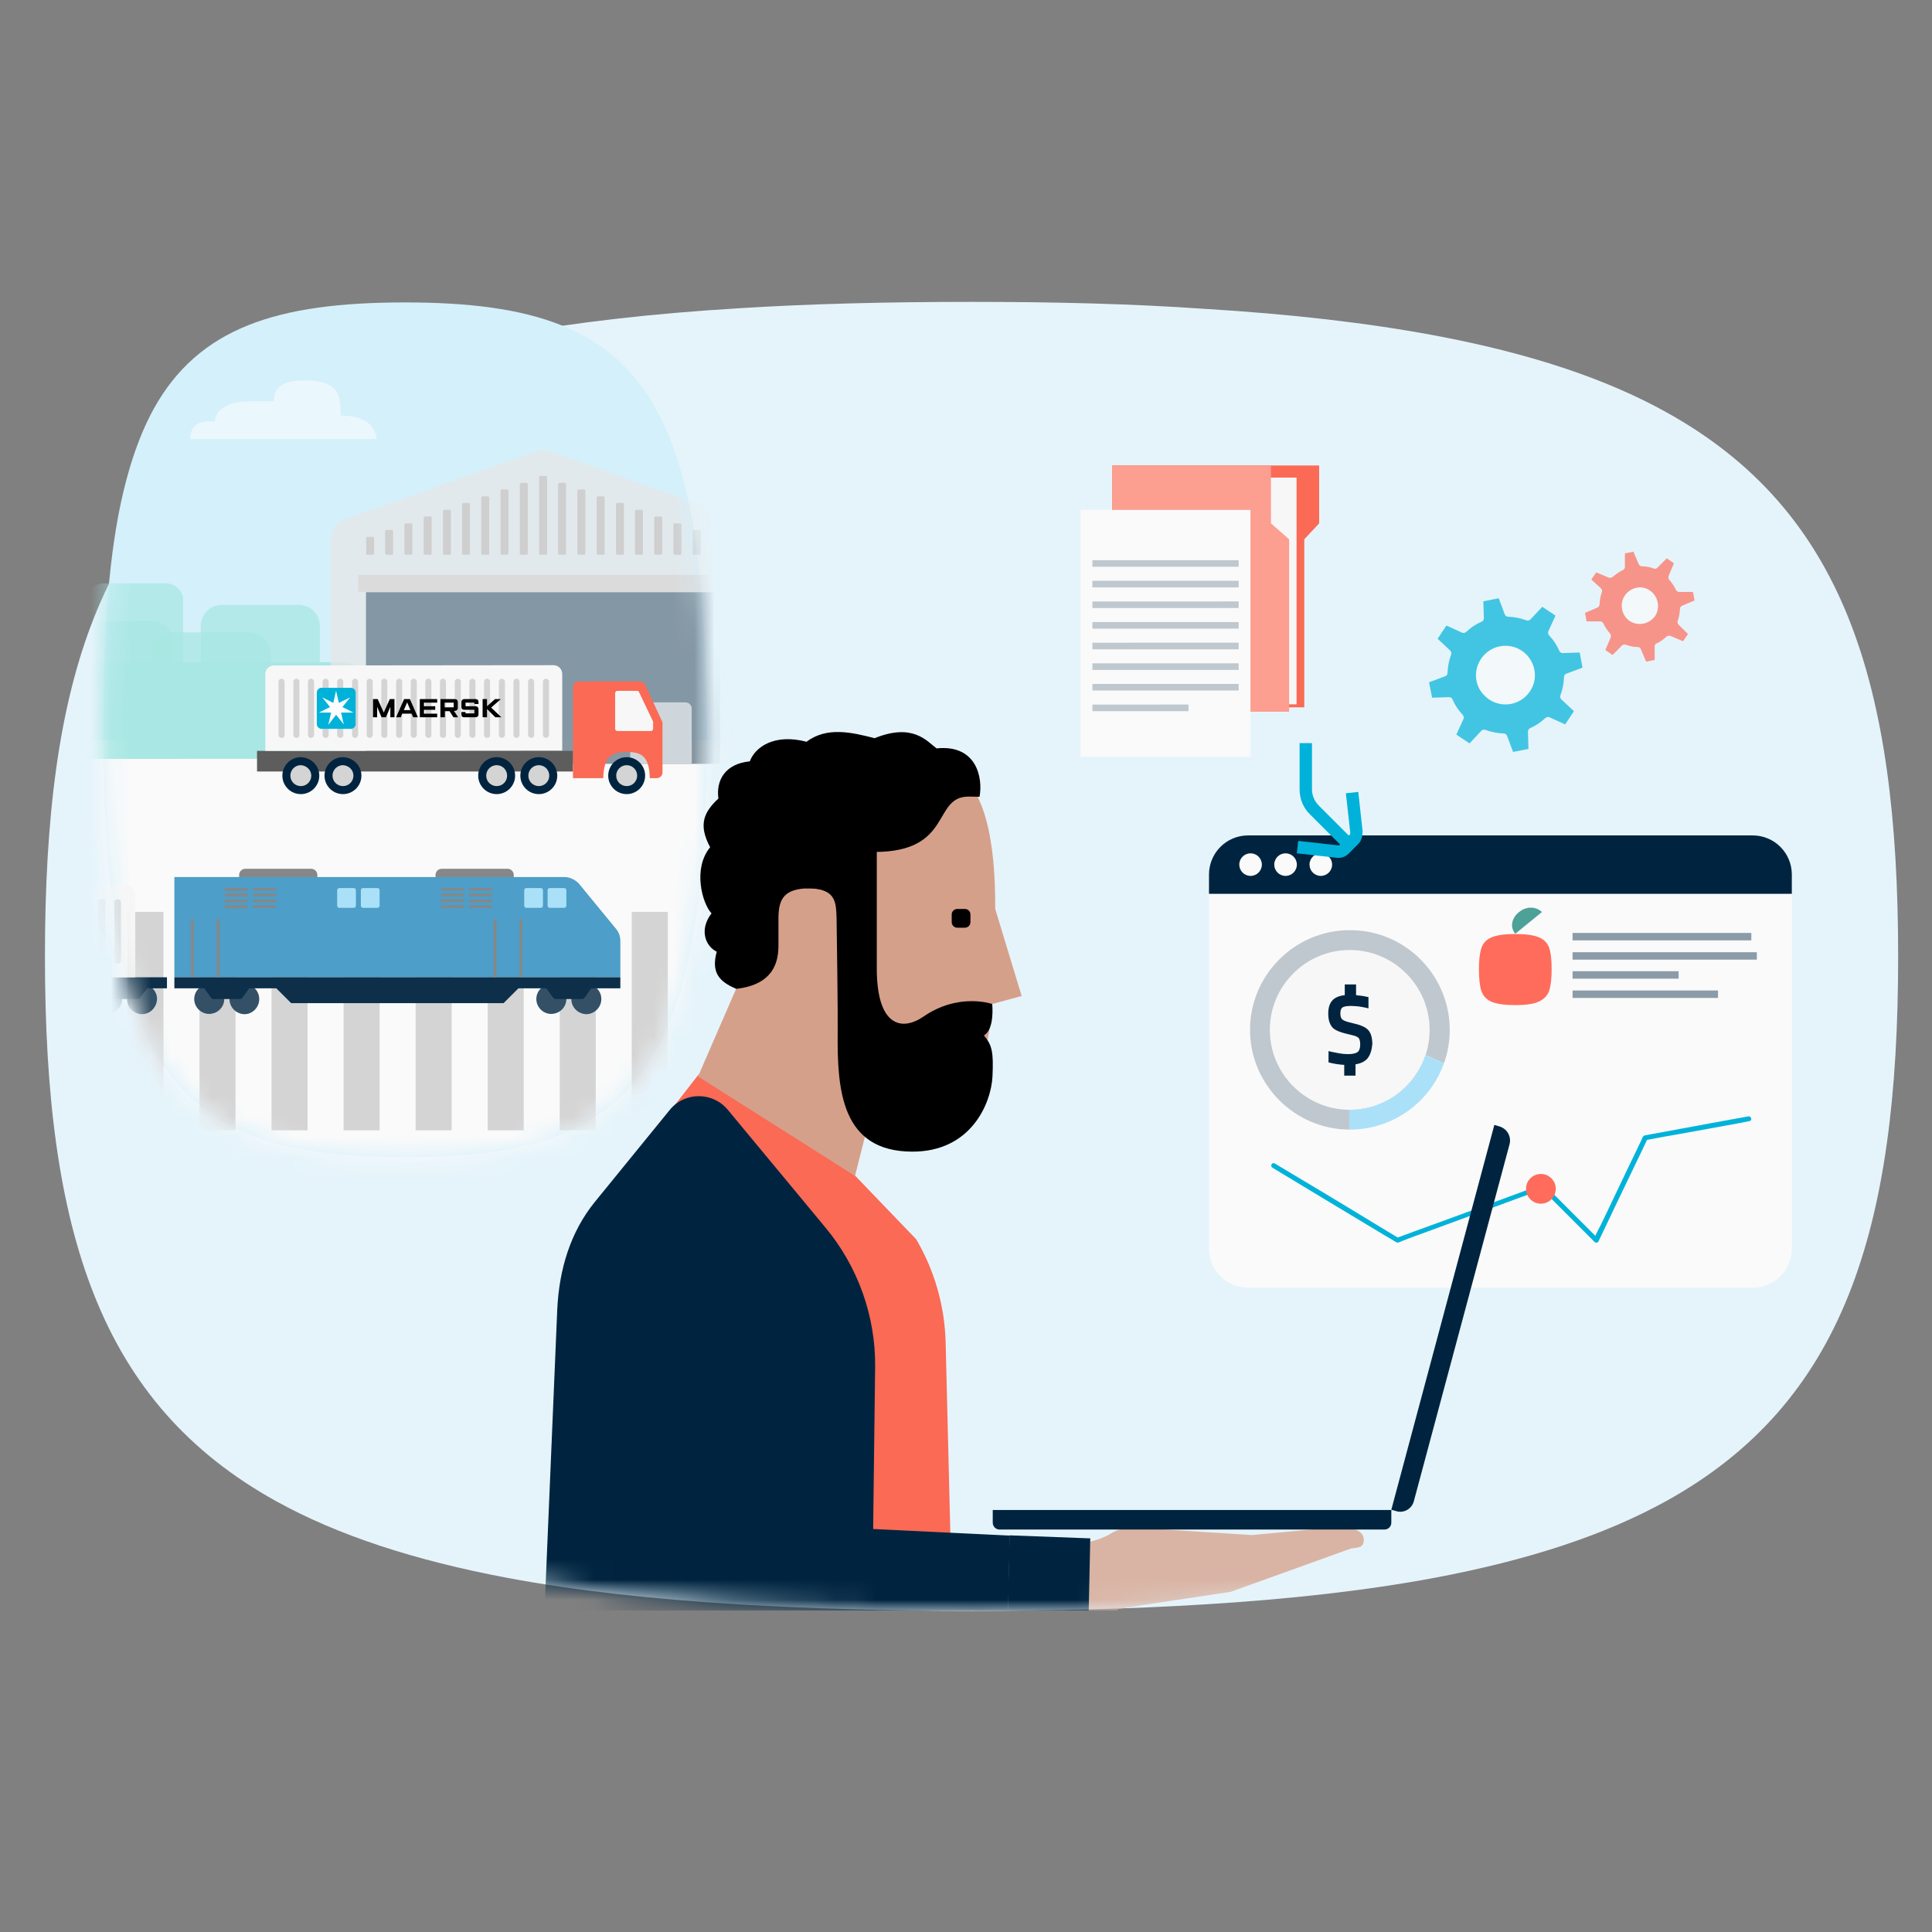 <svg width="96" height="96" viewBox="0 0 96 96" fill="none" xmlns="http://www.w3.org/2000/svg">
<rect x="0" y="0" width="96" height="96" fill="#808080" stroke="none"/>
<g clip-path="url(#clip0_177_157)">
<g clip-path="url(#clip1_177_157)">
<path d="M36.751 15.315C32.426 15.575 28.607 16.013 25.24 16.629C20.573 17.505 16.782 18.75 13.73 20.434C4.943 25.293 2.233 33.792 2.233 47.52C2.233 61.234 4.956 69.748 13.743 74.606C16.796 76.29 20.587 77.535 25.254 78.412C28.621 79.041 32.44 79.465 36.765 79.725C40.255 79.931 44.087 80.04 48.275 80.04C52.464 80.04 56.282 79.944 59.786 79.725C64.111 79.465 67.93 79.027 71.297 78.398C75.95 77.522 79.742 76.276 82.808 74.579C91.567 69.72 94.318 61.221 94.318 47.534C94.318 33.847 91.567 25.347 82.808 20.488C79.755 18.791 75.964 17.546 71.297 16.67C67.93 16.04 64.111 15.602 59.786 15.342C56.269 15.096 52.436 15 48.262 15C44.074 15 40.241 15.096 36.751 15.315Z" fill="#E5F4FB"/>
<path d="M34.958 30.959C34.835 28.961 34.643 27.195 34.356 25.648C33.959 23.5 33.384 21.748 32.604 20.338C30.373 16.287 26.445 15.027 20.121 15.027C13.784 15.027 9.87 16.273 7.625 20.338C6.859 21.748 6.284 23.486 5.873 25.648C5.586 27.195 5.381 28.961 5.271 30.959C5.175 32.574 5.134 34.34 5.134 36.269C5.134 38.199 5.175 39.965 5.285 41.58C5.408 43.578 5.6 45.344 5.901 46.891C6.298 49.039 6.886 50.791 7.666 52.201C9.911 56.239 13.825 57.511 20.135 57.511C26.445 57.511 30.359 56.239 32.604 52.201C33.384 50.791 33.959 49.039 34.37 46.891C34.657 45.344 34.862 43.578 34.985 41.58C35.081 39.965 35.136 38.199 35.136 36.269C35.095 34.326 35.054 32.56 34.958 30.959Z" fill="#D4F0FB"/>
<mask id="mask0_177_157" style="mask-type:luminance" maskUnits="userSpaceOnUse" x="5" y="15" width="31" height="43">
<path d="M34.958 30.959C34.835 28.961 34.643 27.195 34.356 25.648C33.959 23.5 33.384 21.748 32.604 20.338C30.373 16.287 26.445 15.027 20.121 15.027C13.784 15.027 9.87 16.273 7.625 20.338C6.859 21.748 6.284 23.486 5.873 25.648C5.586 27.195 5.381 28.961 5.271 30.959C5.175 32.574 5.134 34.34 5.134 36.269C5.134 38.199 5.175 39.965 5.285 41.58C5.408 43.578 5.6 45.344 5.901 46.891C6.298 49.039 6.886 50.791 7.666 52.201C9.911 56.239 13.825 57.511 20.135 57.511C26.445 57.511 30.359 56.239 32.604 52.201C33.384 50.791 33.959 49.039 34.37 46.891C34.657 45.344 34.862 43.578 34.985 41.58C35.081 39.965 35.136 38.199 35.136 36.269C35.095 34.326 35.054 32.56 34.958 30.959Z" fill="white"/>
</mask>
<g mask="url(#mask0_177_157)">
<g opacity="0.5">
<path d="M18.712 21.816H9.446C9.446 21.364 9.665 20.94 10.349 20.94H10.678C10.678 20.488 11.156 19.941 12.361 19.941H13.607C13.607 19.339 13.908 18.901 15.167 18.901C16.891 18.901 16.932 19.735 16.932 20.653C18.739 20.639 18.712 21.816 18.712 21.816Z" fill="white"/>
</g>
</g>
<mask id="mask1_177_157" style="mask-type:luminance" maskUnits="userSpaceOnUse" x="5" y="15" width="31" height="43">
<path d="M34.958 30.959C34.835 28.961 34.643 27.195 34.356 25.648C33.959 23.5 33.384 21.748 32.604 20.338C30.373 16.287 26.445 15.027 20.121 15.027C13.784 15.027 9.87 16.273 7.625 20.338C6.859 21.748 6.284 23.486 5.873 25.648C5.586 27.195 5.381 28.961 5.271 30.959C5.175 32.574 5.134 34.34 5.134 36.269C5.134 38.199 5.175 39.965 5.285 41.58C5.408 43.578 5.6 45.344 5.901 46.891C6.298 49.039 6.886 50.791 7.666 52.201C9.911 56.239 13.825 57.511 20.135 57.511C26.445 57.511 30.359 56.239 32.604 52.201C33.384 50.791 33.959 49.039 34.37 46.891C34.657 45.344 34.862 43.578 34.985 41.58C35.081 39.965 35.136 38.199 35.136 36.269C35.095 34.326 35.054 32.56 34.958 30.959Z" fill="white"/>
</mask>
<g mask="url(#mask1_177_157)">
<path d="M39.365 36.776H1.056V59.879H39.365V36.776Z" fill="#FAFAFA"/>
</g>
<mask id="mask2_177_157" style="mask-type:luminance" maskUnits="userSpaceOnUse" x="5" y="15" width="31" height="43">
<path d="M34.958 30.959C34.835 28.961 34.643 27.195 34.356 25.648C33.959 23.5 33.384 21.748 32.604 20.338C30.373 16.287 26.445 15.027 20.121 15.027C13.784 15.027 9.87 16.273 7.625 20.338C6.859 21.748 6.284 23.486 5.873 25.648C5.586 27.195 5.381 28.961 5.271 30.959C5.175 32.574 5.134 34.34 5.134 36.269C5.134 38.199 5.175 39.965 5.285 41.58C5.408 43.578 5.6 45.344 5.901 46.891C6.298 49.039 6.886 50.791 7.666 52.201C9.911 56.239 13.825 57.511 20.135 57.511C26.445 57.511 30.359 56.239 32.604 52.201C33.384 50.791 33.959 49.039 34.37 46.891C34.657 45.344 34.862 43.578 34.985 41.58C35.081 39.965 35.136 38.199 35.136 36.269C35.095 34.326 35.054 32.56 34.958 30.959Z" fill="white"/>
</mask>
<g mask="url(#mask2_177_157)">
<path d="M1.644 37.707H17.973V33.751C17.973 33.286 17.589 32.903 17.124 32.903H1.644C1.179 32.903 0.796 33.286 0.796 33.751V36.872C0.809 37.324 1.179 37.707 1.644 37.707Z" fill="#A8E7E2"/>
<path opacity="0.75" d="M-0.34 37.707H8.857C9.322 37.707 9.706 37.324 9.706 36.858V33.751C9.706 33.286 9.322 32.903 8.857 32.903H-0.34C-0.806 32.903 -1.189 33.286 -1.189 33.751V36.872C-1.175 37.324 -0.806 37.707 -0.34 37.707Z" fill="#A8E7E2"/>
<path opacity="0.75" d="M5.134 33.806H8.255C8.72 33.806 9.103 33.423 9.103 32.957V29.837C9.103 29.371 8.72 28.988 8.255 28.988H5.134C4.669 28.988 4.286 29.371 4.286 29.837V32.957C4.299 33.436 4.669 33.806 5.134 33.806Z" fill="#A8E7E2"/>
<path opacity="0.75" d="M11.02 35.968H14.852C15.427 35.968 15.892 35.503 15.892 34.928V31.096C15.892 30.521 15.427 30.056 14.852 30.056H11.02C10.445 30.056 9.979 30.521 9.979 31.096V34.928C9.979 35.517 10.445 35.968 11.02 35.968Z" fill="#A8E7E2"/>
<path opacity="0.75" d="M3.711 36.762H7.543C8.118 36.762 8.583 36.297 8.583 35.722V31.89C8.583 31.315 8.118 30.849 7.543 30.849H3.711C3.136 30.849 2.671 31.315 2.671 31.89V35.722C2.671 36.297 3.136 36.762 3.711 36.762Z" fill="#A8E7E2"/>
<path opacity="0.75" d="M8.542 37.364H12.402C12.977 37.364 13.442 36.899 13.442 36.324V32.465C13.442 31.89 12.977 31.424 12.402 31.424H8.542C7.967 31.424 7.502 31.89 7.502 32.465V36.324C7.502 36.885 7.967 37.364 8.542 37.364Z" fill="#A8E7E2"/>
</g>
<mask id="mask3_177_157" style="mask-type:luminance" maskUnits="userSpaceOnUse" x="5" y="15" width="31" height="43">
<path d="M34.958 30.959C34.835 28.961 34.643 27.195 34.356 25.648C33.959 23.5 33.384 21.748 32.604 20.338C30.373 16.287 26.445 15.027 20.121 15.027C13.784 15.027 9.87 16.273 7.625 20.338C6.859 21.748 6.284 23.486 5.873 25.648C5.586 27.195 5.381 28.961 5.271 30.959C5.175 32.574 5.134 34.34 5.134 36.269C5.134 38.199 5.175 39.965 5.285 41.58C5.408 43.578 5.6 45.344 5.901 46.891C6.298 49.039 6.886 50.791 7.666 52.201C9.911 56.239 13.825 57.511 20.135 57.511C26.445 57.511 30.359 56.239 32.604 52.201C33.384 50.791 33.959 49.039 34.37 46.891C34.657 45.344 34.862 43.578 34.985 41.58C35.081 39.965 35.136 38.199 35.136 36.269C35.095 34.326 35.054 32.56 34.958 30.959Z" fill="white"/>
</mask>
<g mask="url(#mask3_177_157)">
<path opacity="0.75" d="M16.44 37.953V26.866C16.44 26.387 16.727 25.95 17.151 25.799L26.664 22.418C26.869 22.35 27.102 22.35 27.307 22.418L36.819 25.799C37.244 25.95 37.531 26.374 37.531 26.866V37.953H16.44Z" fill="#E7E7E7"/>
<path opacity="0.75" d="M18.185 37.954L35.786 37.954L35.786 29.427L18.185 29.427L18.185 37.954Z" fill="#667C8C"/>
<path d="M17.801 29.41L36.155 29.41L36.155 28.562L17.801 28.562L17.801 29.41Z" fill="#DBDBDB"/>
<path d="M34.493 27.565H34.753C34.794 27.565 34.821 27.537 34.821 27.496V26.401C34.821 26.36 34.794 26.333 34.753 26.333H34.493C34.452 26.333 34.424 26.36 34.424 26.401V27.496C34.411 27.537 34.452 27.565 34.493 27.565Z" fill="#CFCFCF"/>
<path d="M33.535 27.565H33.795C33.836 27.565 33.863 27.537 33.863 27.496V26.073C33.863 26.032 33.836 26.004 33.795 26.004H33.535C33.494 26.004 33.466 26.032 33.466 26.073V27.496C33.466 27.537 33.494 27.565 33.535 27.565Z" fill="#CFCFCF"/>
<path d="M32.577 27.565H32.837C32.878 27.565 32.905 27.537 32.905 27.496V25.73C32.905 25.689 32.878 25.662 32.837 25.662H32.577C32.536 25.662 32.508 25.689 32.508 25.73V27.496C32.508 27.537 32.536 27.565 32.577 27.565Z" fill="#CFCFCF"/>
<path d="M31.619 27.565H31.878C31.92 27.565 31.947 27.537 31.947 27.496V25.402C31.947 25.361 31.92 25.334 31.878 25.334H31.619C31.577 25.334 31.55 25.361 31.55 25.402V27.496C31.55 27.537 31.577 27.565 31.619 27.565Z" fill="#CFCFCF"/>
<path d="M30.674 27.565H30.934C30.975 27.565 31.003 27.537 31.003 27.496V25.06C31.003 25.019 30.975 24.991 30.934 24.991H30.674C30.633 24.991 30.606 25.019 30.606 25.06V27.496C30.592 27.537 30.633 27.565 30.674 27.565Z" fill="#CFCFCF"/>
<path d="M29.716 27.565H29.976C30.017 27.565 30.044 27.537 30.044 27.496V24.732C30.044 24.691 30.017 24.663 29.976 24.663H29.716C29.675 24.663 29.648 24.691 29.648 24.732V27.496C29.648 27.537 29.675 27.565 29.716 27.565Z" fill="#CFCFCF"/>
<path d="M28.758 27.565H29.018C29.059 27.565 29.086 27.537 29.086 27.496V24.389C29.086 24.348 29.059 24.321 29.018 24.321H28.758C28.717 24.321 28.689 24.348 28.689 24.389V27.496C28.689 27.537 28.717 27.565 28.758 27.565Z" fill="#CFCFCF"/>
<path d="M27.8 27.565H28.06C28.101 27.565 28.128 27.537 28.128 27.496V24.061C28.128 24.02 28.101 23.992 28.06 23.992H27.8C27.759 23.992 27.731 24.02 27.731 24.061V27.496C27.731 27.537 27.759 27.565 27.8 27.565Z" fill="#CFCFCF"/>
<path d="M26.855 27.565H27.116C27.157 27.565 27.184 27.537 27.184 27.496V23.719C27.184 23.677 27.157 23.65 27.116 23.65H26.855C26.814 23.65 26.787 23.677 26.787 23.719V27.496C26.773 27.537 26.814 27.565 26.855 27.565Z" fill="#CFCFCF"/>
<path d="M25.897 27.565H26.157C26.198 27.565 26.226 27.537 26.226 27.496V24.061C26.226 24.02 26.198 23.992 26.157 23.992H25.897C25.856 23.992 25.829 24.02 25.829 24.061V27.496C25.815 27.537 25.856 27.565 25.897 27.565Z" fill="#CFCFCF"/>
<path d="M24.939 27.565H25.199C25.24 27.565 25.268 27.537 25.268 27.496V24.389C25.268 24.348 25.24 24.321 25.199 24.321H24.939C24.898 24.321 24.871 24.348 24.871 24.389V27.496C24.871 27.537 24.898 27.565 24.939 27.565Z" fill="#CFCFCF"/>
<path d="M23.981 27.565H24.241C24.282 27.565 24.31 27.537 24.31 27.496V24.732C24.31 24.691 24.282 24.663 24.241 24.663H23.981C23.94 24.663 23.913 24.691 23.913 24.732V27.496C23.913 27.537 23.94 27.565 23.981 27.565Z" fill="#CFCFCF"/>
<path d="M23.023 27.565H23.283C23.324 27.565 23.352 27.537 23.352 27.496V25.06C23.352 25.019 23.324 24.991 23.283 24.991H23.023C22.982 24.991 22.955 25.019 22.955 25.06V27.496C22.955 27.537 22.996 27.565 23.023 27.565Z" fill="#CFCFCF"/>
<path d="M22.079 27.565H22.339C22.38 27.565 22.407 27.537 22.407 27.496V25.402C22.407 25.361 22.38 25.334 22.339 25.334H22.079C22.038 25.334 22.01 25.361 22.01 25.402V27.496C21.997 27.537 22.038 27.565 22.079 27.565Z" fill="#CFCFCF"/>
<path d="M21.121 27.565H21.381C21.422 27.565 21.449 27.537 21.449 27.496V25.73C21.449 25.689 21.422 25.662 21.381 25.662H21.121C21.08 25.662 21.052 25.689 21.052 25.73V27.496C21.052 27.537 21.08 27.565 21.121 27.565Z" fill="#CFCFCF"/>
<path d="M20.163 27.565H20.423C20.464 27.565 20.491 27.537 20.491 27.496V26.073C20.491 26.032 20.464 26.004 20.423 26.004H20.163C20.122 26.004 20.094 26.032 20.094 26.073V27.496C20.094 27.537 20.122 27.565 20.163 27.565Z" fill="#CFCFCF"/>
<path d="M19.204 27.565H19.465C19.506 27.565 19.533 27.537 19.533 27.496V26.401C19.533 26.36 19.506 26.333 19.465 26.333H19.204C19.163 26.333 19.136 26.36 19.136 26.401V27.483C19.136 27.537 19.177 27.565 19.204 27.565Z" fill="#CFCFCF"/>
<path d="M18.26 27.565H18.52C18.561 27.565 18.589 27.537 18.589 27.496V26.744C18.589 26.702 18.561 26.675 18.52 26.675H18.26C18.219 26.675 18.192 26.702 18.192 26.744V27.496C18.178 27.537 18.219 27.565 18.26 27.565Z" fill="#CFCFCF"/>
<path d="M34.37 37.953V35.215C34.37 35.038 34.233 34.901 34.055 34.901H31.632C31.454 34.901 31.317 35.038 31.317 35.215V37.953H34.37Z" fill="#CFD6DB"/>
</g>
<mask id="mask4_177_157" style="mask-type:luminance" maskUnits="userSpaceOnUse" x="5" y="15" width="31" height="43">
<path d="M34.958 30.959C34.835 28.961 34.643 27.195 34.356 25.648C33.959 23.5 33.384 21.748 32.604 20.338C30.373 16.287 26.445 15.027 20.121 15.027C13.784 15.027 9.87 16.273 7.625 20.338C6.859 21.748 6.284 23.486 5.873 25.648C5.586 27.195 5.381 28.961 5.271 30.959C5.175 32.574 5.134 34.34 5.134 36.269C5.134 38.199 5.175 39.965 5.285 41.58C5.408 43.578 5.6 45.344 5.901 46.891C6.298 49.039 6.886 50.791 7.666 52.201C9.911 56.239 13.825 57.511 20.135 57.511C26.445 57.511 30.359 56.239 32.604 52.201C33.384 50.791 33.959 49.039 34.37 46.891C34.657 45.344 34.862 43.578 34.985 41.58C35.081 39.965 35.136 38.199 35.136 36.269C35.095 34.326 35.054 32.56 34.958 30.959Z" fill="white"/>
</mask>
<g mask="url(#mask4_177_157)">
<path d="M2.753 50.737H34.192" stroke="#D4D4D4" stroke-width="10.854" stroke-miterlimit="10" stroke-dasharray="1.79 1.79"/>
</g>
<mask id="mask5_177_157" style="mask-type:luminance" maskUnits="userSpaceOnUse" x="5" y="15" width="31" height="43">
<path d="M34.958 30.959C34.835 28.961 34.643 27.195 34.356 25.648C33.959 23.5 33.384 21.748 32.604 20.338C30.373 16.287 26.445 15.027 20.121 15.027C13.784 15.027 9.87 16.273 7.625 20.338C6.859 21.748 6.284 23.486 5.873 25.648C5.586 27.195 5.381 28.961 5.271 30.959C5.175 32.574 5.134 34.34 5.134 36.269C5.134 38.199 5.175 39.965 5.285 41.58C5.408 43.578 5.6 45.344 5.901 46.891C6.298 49.039 6.886 50.791 7.666 52.201C9.911 56.239 13.825 57.511 20.135 57.511C26.445 57.511 30.359 56.239 32.604 52.201C33.384 50.791 33.959 49.039 34.37 46.891C34.657 45.344 34.862 43.578 34.985 41.58C35.081 39.965 35.136 38.199 35.136 36.269C35.095 34.326 35.054 32.56 34.958 30.959Z" fill="white"/>
</mask>
<g mask="url(#mask5_177_157)">
<path d="M28.471 37.31H12.772V38.336H28.471V37.31Z" fill="#5D5D5D"/>
<path d="M32.905 35.859L32.056 34.025C32.015 33.929 31.906 33.861 31.796 33.861H28.758C28.594 33.861 28.471 33.984 28.471 34.148V38.665H29.976C30.003 37.638 30.346 37.364 31.139 37.364C31.92 37.364 32.262 37.624 32.289 38.665H32.631C32.795 38.665 32.919 38.541 32.919 38.377V35.982C32.932 35.927 32.919 35.886 32.905 35.859Z" fill="#FA6A55"/>
<path d="M27.937 37.296V33.491C27.937 33.245 27.745 33.053 27.499 33.053L13.62 33.067C13.374 33.067 13.182 33.258 13.182 33.505V37.31L27.937 37.296Z" fill="#F7F7F7"/>
<path d="M13.99 36.666C13.908 36.666 13.839 36.598 13.839 36.516V33.874C13.839 33.792 13.908 33.724 13.99 33.724C14.072 33.724 14.14 33.792 14.14 33.874V36.516C14.154 36.598 14.086 36.666 13.99 36.666Z" fill="#D4D4D4"/>
<path d="M14.729 36.666C14.647 36.666 14.578 36.598 14.578 36.516V33.874C14.578 33.792 14.647 33.724 14.729 33.724C14.811 33.724 14.879 33.792 14.879 33.874V36.516C14.879 36.598 14.811 36.666 14.729 36.666Z" fill="#D4D4D4"/>
<path d="M15.454 36.666C15.372 36.666 15.304 36.598 15.304 36.516V33.874C15.304 33.792 15.372 33.724 15.454 33.724C15.536 33.724 15.605 33.792 15.605 33.874V36.516C15.605 36.598 15.536 36.666 15.454 36.666Z" fill="#D4D4D4"/>
<path d="M16.18 36.666C16.098 36.666 16.029 36.598 16.029 36.516V33.874C16.029 33.792 16.098 33.724 16.18 33.724C16.262 33.724 16.33 33.792 16.33 33.874V36.516C16.344 36.598 16.262 36.666 16.18 36.666Z" fill="#D4D4D4"/>
<path d="M16.905 36.666C16.823 36.666 16.755 36.598 16.755 36.516V33.874C16.755 33.792 16.823 33.724 16.905 33.724C16.987 33.724 17.056 33.792 17.056 33.874V36.516C17.069 36.598 17.001 36.666 16.905 36.666Z" fill="#D4D4D4"/>
<path d="M17.644 36.666C17.562 36.666 17.494 36.598 17.494 36.516V33.874C17.494 33.792 17.562 33.724 17.644 33.724C17.726 33.724 17.795 33.792 17.795 33.874V36.516C17.795 36.598 17.726 36.666 17.644 36.666Z" fill="#D4D4D4"/>
<path d="M18.369 36.666C18.287 36.666 18.219 36.598 18.219 36.516V33.874C18.219 33.792 18.287 33.724 18.369 33.724C18.452 33.724 18.52 33.792 18.52 33.874V36.516C18.52 36.598 18.452 36.666 18.369 36.666Z" fill="#D4D4D4"/>
<path d="M19.095 36.666C19.013 36.666 18.945 36.598 18.945 36.516V33.874C18.945 33.792 19.013 33.724 19.095 33.724C19.177 33.724 19.246 33.792 19.246 33.874V36.516C19.259 36.598 19.191 36.666 19.095 36.666Z" fill="#D4D4D4"/>
<path d="M19.834 36.666C19.752 36.666 19.683 36.598 19.683 36.516V33.874C19.683 33.792 19.752 33.724 19.834 33.724C19.916 33.724 19.985 33.792 19.985 33.874V36.516C19.985 36.598 19.916 36.666 19.834 36.666Z" fill="#D4D4D4"/>
<path d="M20.559 36.666C20.477 36.666 20.409 36.598 20.409 36.516V33.874C20.409 33.792 20.477 33.724 20.559 33.724C20.642 33.724 20.71 33.792 20.71 33.874V36.516C20.71 36.598 20.642 36.666 20.559 36.666Z" fill="#D4D4D4"/>
<path d="M21.285 36.666C21.203 36.666 21.134 36.598 21.134 36.516V33.874C21.134 33.792 21.203 33.724 21.285 33.724C21.367 33.724 21.435 33.792 21.435 33.874V36.516C21.449 36.598 21.381 36.666 21.285 36.666Z" fill="#D4D4D4"/>
<path d="M22.01 36.666C21.928 36.666 21.86 36.598 21.86 36.516V33.874C21.86 33.792 21.928 33.724 22.01 33.724C22.092 33.724 22.161 33.792 22.161 33.874V36.516C22.174 36.598 22.106 36.666 22.01 36.666Z" fill="#D4D4D4"/>
<path d="M22.749 36.666C22.667 36.666 22.599 36.598 22.599 36.516V33.874C22.599 33.792 22.667 33.724 22.749 33.724C22.831 33.724 22.9 33.792 22.9 33.874V36.516C22.9 36.598 22.831 36.666 22.749 36.666Z" fill="#D4D4D4"/>
<path d="M23.475 36.666C23.393 36.666 23.324 36.598 23.324 36.516V33.874C23.324 33.792 23.393 33.724 23.475 33.724C23.557 33.724 23.625 33.792 23.625 33.874V36.516C23.639 36.598 23.557 36.666 23.475 36.666Z" fill="#D4D4D4"/>
<path d="M24.2 36.666C24.118 36.666 24.05 36.598 24.05 36.516V33.874C24.05 33.792 24.118 33.724 24.2 33.724C24.282 33.724 24.351 33.792 24.351 33.874V36.516C24.364 36.598 24.296 36.666 24.2 36.666Z" fill="#D4D4D4"/>
<path d="M24.939 36.666C24.857 36.666 24.789 36.598 24.789 36.516V33.874C24.789 33.792 24.857 33.724 24.939 33.724C25.021 33.724 25.09 33.792 25.09 33.874V36.516C25.09 36.598 25.021 36.666 24.939 36.666Z" fill="#D4D4D4"/>
<path d="M25.665 36.666C25.583 36.666 25.514 36.598 25.514 36.516V33.874C25.514 33.792 25.583 33.724 25.665 33.724C25.747 33.724 25.815 33.792 25.815 33.874V36.516C25.815 36.584 25.747 36.666 25.665 36.666Z" fill="#D4D4D4"/>
<path d="M26.39 36.666C26.308 36.666 26.239 36.598 26.239 36.516V33.874C26.239 33.792 26.308 33.724 26.39 33.724C26.472 33.724 26.541 33.792 26.541 33.874V36.516C26.554 36.584 26.486 36.666 26.39 36.666Z" fill="#D4D4D4"/>
<path d="M27.129 36.666C27.047 36.666 26.979 36.598 26.979 36.516V33.874C26.979 33.792 27.047 33.724 27.129 33.724C27.211 33.724 27.28 33.792 27.28 33.874V36.516C27.28 36.584 27.211 36.666 27.129 36.666Z" fill="#D4D4D4"/>
<path d="M18.534 35.64V34.737H18.767L19.068 35.407L19.369 34.737H19.601V35.64H19.396V35.12L19.177 35.64H18.958L18.739 35.12V35.64H18.534Z" fill="black"/>
<path d="M19.916 35.64H19.683L20.08 34.737H20.368L20.765 35.64H20.532L20.45 35.462H19.985L19.916 35.64ZM20.395 35.284L20.231 34.901L20.067 35.284H20.395Z" fill="black"/>
<path d="M20.861 35.64V34.737H21.723V34.914H21.066V35.092H21.627V35.27H21.066V35.462H21.723V35.64H20.861Z" fill="black"/>
<path d="M21.887 35.64V34.737H22.599C22.695 34.737 22.749 34.791 22.749 34.887V35.188C22.749 35.257 22.695 35.325 22.571 35.325H22.558L22.763 35.64H22.53L22.339 35.339H22.106V35.64H21.887ZM22.092 35.147H22.544V34.914H22.092V35.147Z" fill="black"/>
<path d="M23.133 35.64H23.064C22.968 35.64 22.927 35.585 22.927 35.503V35.38H23.133V35.448H23.57V35.27H23.064C22.982 35.27 22.927 35.216 22.927 35.147V34.873C22.927 34.791 22.996 34.737 23.064 34.737H23.639C23.721 34.737 23.776 34.791 23.776 34.873V34.983H23.57V34.914H23.133V35.092H23.639C23.707 35.092 23.776 35.147 23.776 35.243V35.503C23.776 35.585 23.721 35.64 23.639 35.64H23.133Z" fill="black"/>
<path d="M23.981 35.64V34.737H24.2V35.092L24.597 34.737H24.884L24.405 35.161L24.912 35.64H24.611L24.2 35.229V35.64H23.981Z" fill="black"/>
<path d="M17.672 35.982C17.672 36.105 17.562 36.215 17.439 36.215H15.974C15.851 36.215 15.742 36.105 15.742 35.982V34.408C15.742 34.285 15.851 34.175 15.974 34.175H17.439C17.562 34.175 17.672 34.285 17.672 34.408V35.982Z" fill="#00B2D9"/>
<path d="M17.015 35.133L17.398 34.654L16.837 34.928L16.7 34.326L16.563 34.928L16.015 34.654L16.399 35.133L15.851 35.407H16.453L16.317 35.996H16.33L16.7 35.517L17.083 35.996L16.946 35.407H17.562L17.015 35.133Z" fill="white"/>
<path d="M15.865 38.541C15.865 39.048 15.454 39.459 14.948 39.459C14.441 39.459 14.031 39.048 14.031 38.541C14.031 38.035 14.441 37.624 14.948 37.624C15.454 37.638 15.865 38.035 15.865 38.541Z" fill="#00243F"/>
<path d="M15.468 38.541C15.468 38.829 15.235 39.061 14.948 39.061C14.66 39.061 14.428 38.829 14.428 38.541C14.428 38.254 14.66 38.021 14.948 38.021C15.235 38.035 15.468 38.268 15.468 38.541Z" fill="#D4D4D4"/>
<path d="M17.959 38.541C17.959 39.048 17.548 39.459 17.042 39.459C16.535 39.459 16.125 39.048 16.125 38.541C16.125 38.035 16.535 37.624 17.042 37.624C17.548 37.638 17.959 38.035 17.959 38.541Z" fill="#00243F"/>
<path d="M17.562 38.541C17.562 38.829 17.329 39.061 17.042 39.061C16.755 39.061 16.522 38.829 16.522 38.541C16.522 38.254 16.755 38.021 17.042 38.021C17.329 38.035 17.562 38.254 17.562 38.541Z" fill="#D4D4D4"/>
<path d="M25.596 38.541C25.596 39.048 25.186 39.459 24.679 39.459C24.173 39.459 23.762 39.048 23.762 38.541C23.762 38.035 24.173 37.624 24.679 37.624C25.186 37.624 25.596 38.035 25.596 38.541Z" fill="#00243F"/>
<path d="M25.199 38.541C25.199 38.829 24.967 39.061 24.679 39.061C24.392 39.061 24.159 38.829 24.159 38.541C24.159 38.254 24.392 38.021 24.679 38.021C24.967 38.021 25.199 38.254 25.199 38.541Z" fill="#D4D4D4"/>
<path d="M27.69 38.541C27.69 39.048 27.28 39.459 26.773 39.459C26.267 39.459 25.856 39.048 25.856 38.541C25.856 38.035 26.267 37.624 26.773 37.624C27.28 37.624 27.69 38.035 27.69 38.541Z" fill="#00243F"/>
<path d="M27.293 38.541C27.293 38.829 27.061 39.061 26.773 39.061C26.486 39.061 26.253 38.829 26.253 38.541C26.253 38.254 26.486 38.021 26.773 38.021C27.061 38.021 27.293 38.254 27.293 38.541Z" fill="#D4D4D4"/>
<path d="M32.056 38.541C32.056 39.048 31.646 39.459 31.139 39.459C30.633 39.459 30.222 39.048 30.222 38.541C30.222 38.035 30.633 37.624 31.139 37.624C31.646 37.624 32.056 38.035 32.056 38.541Z" fill="#00243F"/>
<path d="M31.66 38.541C31.66 38.829 31.427 39.061 31.14 39.061C30.852 39.061 30.619 38.829 30.619 38.541C30.619 38.254 30.852 38.021 31.14 38.021C31.427 38.021 31.66 38.254 31.66 38.541Z" fill="#D4D4D4"/>
<path d="M32.344 36.324H30.674C30.619 36.324 30.565 36.27 30.565 36.215V34.435C30.565 34.381 30.619 34.326 30.674 34.326H31.66C31.701 34.326 31.742 34.353 31.755 34.394L32.44 35.831C32.453 35.845 32.453 35.859 32.453 35.873V36.215C32.453 36.27 32.399 36.324 32.344 36.324Z" fill="#F7F7F7"/>
</g>
<mask id="mask6_177_157" style="mask-type:luminance" maskUnits="userSpaceOnUse" x="5" y="15" width="31" height="43">
<path d="M34.958 30.959C34.835 28.961 34.643 27.195 34.356 25.648C33.959 23.5 33.384 21.748 32.604 20.338C30.373 16.287 26.445 15.027 20.121 15.027C13.784 15.027 9.87 16.273 7.625 20.338C6.859 21.748 6.284 23.486 5.873 25.648C5.586 27.195 5.381 28.961 5.271 30.959C5.175 32.574 5.134 34.34 5.134 36.269C5.134 38.199 5.175 39.965 5.285 41.58C5.408 43.578 5.6 45.344 5.901 46.891C6.298 49.039 6.886 50.791 7.666 52.201C9.911 56.239 13.825 57.511 20.135 57.511C26.445 57.511 30.359 56.239 32.604 52.201C33.384 50.791 33.959 49.039 34.37 46.891C34.657 45.344 34.862 43.578 34.985 41.58C35.081 39.965 35.136 38.199 35.136 36.269C35.095 34.326 35.054 32.56 34.958 30.959Z" fill="white"/>
</mask>
<g mask="url(#mask6_177_157)">
<path d="M15.769 45.59C15.769 45.755 15.632 45.905 15.454 45.905H12.197C12.019 45.905 11.882 45.768 11.882 45.59V43.483C11.882 43.305 12.019 43.168 12.197 43.168H15.454C15.632 43.168 15.769 43.305 15.769 43.483V45.59Z" fill="#878787"/>
<path d="M25.528 45.59C25.528 45.755 25.391 45.905 25.213 45.905H21.955C21.777 45.905 21.641 45.768 21.641 45.59V43.483C21.641 43.305 21.777 43.168 21.955 43.168H25.213C25.391 43.168 25.528 43.305 25.528 43.483V45.59Z" fill="#878787"/>
<path d="M28.142 49.642C28.142 50.052 27.8 50.381 27.389 50.381C26.979 50.381 26.65 50.038 26.65 49.642C26.65 49.231 26.992 48.903 27.389 48.903C27.813 48.889 28.142 49.231 28.142 49.642Z" fill="#335066"/>
<path d="M29.88 49.641C29.88 49.231 29.552 48.902 29.141 48.902C28.73 48.902 28.402 49.231 28.388 49.641C28.388 50.052 28.717 50.38 29.127 50.394C29.538 50.394 29.88 50.052 29.88 49.641Z" fill="#335066"/>
<path d="M28.265 48.834H27.252C27.129 48.834 27.047 48.984 27.129 49.08L27.485 49.573C27.512 49.614 27.567 49.642 27.608 49.642H28.265H28.922C28.977 49.642 29.018 49.614 29.045 49.573L29.401 49.08C29.483 48.971 29.401 48.834 29.278 48.834H28.265Z" fill="#0D2F49"/>
<path d="M11.143 49.642C11.143 50.052 10.801 50.381 10.39 50.381C9.979 50.381 9.651 50.038 9.651 49.642C9.651 49.231 9.993 48.903 10.404 48.903C10.814 48.889 11.156 49.231 11.143 49.642Z" fill="#335066"/>
<path d="M12.881 49.642C12.881 49.231 12.553 48.903 12.142 48.903C11.731 48.903 11.403 49.231 11.403 49.642C11.403 50.052 11.731 50.381 12.142 50.395C12.553 50.395 12.881 50.052 12.881 49.642Z" fill="#335066"/>
<path d="M11.266 48.834H10.253C10.13 48.834 10.048 48.984 10.13 49.08L10.486 49.573C10.513 49.614 10.568 49.642 10.609 49.642H11.266H11.923C11.978 49.642 12.019 49.614 12.046 49.573L12.402 49.08C12.484 48.971 12.402 48.834 12.279 48.834H11.266Z" fill="#0D2F49"/>
<path d="M6.065 49.642C6.065 50.052 5.723 50.381 5.312 50.381C4.902 50.381 4.573 50.038 4.573 49.642C4.573 49.231 4.915 48.903 5.312 48.903C5.737 48.889 6.065 49.231 6.065 49.642Z" fill="#335066"/>
<path d="M7.803 49.642C7.803 49.231 7.475 48.903 7.064 48.903C6.653 48.903 6.325 49.231 6.311 49.642C6.311 50.052 6.64 50.381 7.05 50.395C7.461 50.395 7.789 50.052 7.803 49.642Z" fill="#335066"/>
<path d="M8.296 48.56H-10.825V49.108H8.296V48.56Z" fill="#0D2F49"/>
<path d="M6.722 48.56V44.454C6.722 44.194 6.517 43.989 6.243 43.989H-8.758C-9.018 43.989 -9.223 44.194 -9.223 44.454V48.56H6.722Z" fill="#F6F6F6"/>
<path d="M5.148 47.876H4.956C4.915 47.876 4.874 47.849 4.874 47.794V44.755C4.874 44.714 4.902 44.673 4.956 44.673H5.148C5.189 44.673 5.23 44.701 5.23 44.755V47.794C5.216 47.835 5.189 47.876 5.148 47.876Z" fill="#D4D4D4"/>
<path d="M5.873 47.876H5.819C5.737 47.876 5.682 47.808 5.682 47.739V44.824C5.682 44.742 5.75 44.687 5.819 44.687H5.873C5.955 44.687 6.01 44.755 6.01 44.824V47.739C6.01 47.808 5.942 47.876 5.873 47.876Z" fill="#D4D4D4"/>
<path d="M8.665 43.578V48.56H30.825V46.754C30.825 46.548 30.756 46.329 30.619 46.165L28.799 43.948C28.607 43.715 28.32 43.578 28.019 43.578H8.665Z" fill="#4D9EC8"/>
<path d="M30.825 48.56H8.665V49.108H30.825V48.56Z" fill="#0D2F49"/>
<path d="M21.641 48.834H17.849H13.456L14.469 49.847H17.849H21.641H25.021L26.034 48.834H21.641Z" fill="#0D2F49"/>
<path d="M6.188 48.834H5.175C5.052 48.834 4.97 48.984 5.052 49.08L5.408 49.573C5.435 49.614 5.49 49.642 5.531 49.642H6.188H6.845C6.9 49.642 6.941 49.614 6.968 49.573L7.338 49.08C7.42 48.971 7.338 48.834 7.215 48.834H6.188Z" fill="#0D2F49"/>
<path d="M28.142 45.002C28.142 45.07 28.087 45.111 28.032 45.111H27.321C27.252 45.111 27.211 45.056 27.211 45.002V44.235C27.211 44.167 27.266 44.126 27.321 44.126H28.032C28.101 44.126 28.142 44.181 28.142 44.235V45.002Z" fill="#AAE1F8"/>
<path d="M26.979 45.002C26.979 45.07 26.924 45.111 26.869 45.111H26.157C26.089 45.111 26.048 45.056 26.048 45.002V44.235C26.048 44.167 26.103 44.126 26.157 44.126H26.869C26.938 44.126 26.979 44.181 26.979 44.235V45.002Z" fill="#AAE1F8"/>
<path d="M18.862 45.002C18.862 45.07 18.808 45.111 18.753 45.111H18.041C17.973 45.111 17.931 45.056 17.931 45.002V44.235C17.931 44.167 17.986 44.126 18.041 44.126H18.753C18.821 44.126 18.862 44.181 18.862 44.235V45.002Z" fill="#AAE1F8"/>
<path d="M17.685 45.002C17.685 45.07 17.63 45.111 17.576 45.111H16.864C16.796 45.111 16.754 45.056 16.754 45.002V44.235C16.754 44.167 16.809 44.126 16.864 44.126H17.576C17.644 44.126 17.685 44.181 17.685 44.235V45.002Z" fill="#AAE1F8"/>
<path d="M23.283 44.194V44.181C23.283 44.153 23.311 44.126 23.338 44.126H24.405C24.433 44.126 24.46 44.153 24.46 44.181V44.194C24.46 44.221 24.433 44.249 24.405 44.249H23.338C23.311 44.249 23.283 44.221 23.283 44.194Z" fill="#878787"/>
<path d="M23.283 44.482V44.468C23.283 44.441 23.311 44.413 23.338 44.413H24.405C24.433 44.413 24.46 44.441 24.46 44.468V44.482C24.46 44.509 24.433 44.536 24.405 44.536H23.338C23.311 44.536 23.283 44.509 23.283 44.482Z" fill="#878787"/>
<path d="M23.283 44.769V44.755C23.283 44.728 23.311 44.701 23.338 44.701H24.405C24.433 44.701 24.46 44.728 24.46 44.755V44.769C24.46 44.797 24.433 44.824 24.405 44.824H23.338C23.311 44.824 23.283 44.797 23.283 44.769Z" fill="#878787"/>
<path d="M23.283 45.056V45.043C23.283 45.015 23.311 44.988 23.338 44.988H24.405C24.433 44.988 24.46 45.015 24.46 45.043V45.056C24.46 45.084 24.433 45.111 24.405 45.111H23.338C23.311 45.111 23.283 45.084 23.283 45.056Z" fill="#878787"/>
<path d="M21.901 44.194V44.181C21.901 44.153 21.928 44.126 21.955 44.126H23.023C23.05 44.126 23.078 44.153 23.078 44.181V44.194C23.078 44.221 23.05 44.249 23.023 44.249H21.955C21.914 44.249 21.901 44.221 21.901 44.194Z" fill="#878787"/>
<path d="M21.901 44.482V44.468C21.901 44.441 21.928 44.413 21.955 44.413H23.023C23.05 44.413 23.078 44.441 23.078 44.468V44.482C23.078 44.509 23.05 44.536 23.023 44.536H21.955C21.914 44.536 21.901 44.509 21.901 44.482Z" fill="#878787"/>
<path d="M21.901 44.769V44.742C21.901 44.714 21.928 44.687 21.955 44.687H23.023C23.05 44.687 23.078 44.714 23.078 44.742V44.755C23.078 44.783 23.05 44.81 23.023 44.81H21.955C21.914 44.824 21.901 44.797 21.901 44.769Z" fill="#878787"/>
<path d="M21.901 45.056V45.043C21.901 45.015 21.928 44.988 21.955 44.988H23.023C23.05 44.988 23.078 45.015 23.078 45.043V45.056C23.078 45.084 23.05 45.111 23.023 45.111H21.955C21.914 45.111 21.901 45.084 21.901 45.056Z" fill="#878787"/>
<path d="M12.553 44.194V44.181C12.553 44.153 12.58 44.126 12.607 44.126H13.675C13.702 44.126 13.73 44.153 13.73 44.181V44.194C13.73 44.221 13.702 44.249 13.675 44.249H12.607C12.566 44.249 12.553 44.221 12.553 44.194Z" fill="#878787"/>
<path d="M12.553 44.482V44.468C12.553 44.441 12.58 44.413 12.607 44.413H13.675C13.702 44.413 13.73 44.441 13.73 44.468V44.482C13.73 44.509 13.702 44.536 13.675 44.536H12.607C12.566 44.536 12.553 44.509 12.553 44.482Z" fill="#878787"/>
<path d="M12.553 44.769V44.755C12.553 44.728 12.58 44.701 12.607 44.701H13.675C13.702 44.701 13.73 44.728 13.73 44.755V44.769C13.73 44.797 13.702 44.824 13.675 44.824H12.607C12.566 44.824 12.553 44.797 12.553 44.769Z" fill="#878787"/>
<path d="M12.553 45.056V45.043C12.553 45.015 12.58 44.988 12.607 44.988H13.675C13.702 44.988 13.73 45.015 13.73 45.043V45.056C13.73 45.084 13.702 45.111 13.675 45.111H12.607C12.566 45.111 12.553 45.084 12.553 45.056Z" fill="#878787"/>
<path d="M11.156 44.194V44.181C11.156 44.153 11.184 44.126 11.211 44.126H12.265C12.293 44.126 12.32 44.153 12.32 44.181V44.208C12.32 44.235 12.293 44.263 12.265 44.263H11.198C11.184 44.249 11.156 44.221 11.156 44.194Z" fill="#878787"/>
<path d="M11.156 44.482V44.468C11.156 44.441 11.184 44.413 11.211 44.413H12.279C12.306 44.413 12.334 44.441 12.334 44.468V44.495C12.334 44.523 12.306 44.55 12.279 44.55H11.211C11.184 44.536 11.156 44.509 11.156 44.482Z" fill="#878787"/>
<path d="M11.156 44.769V44.755C11.156 44.728 11.184 44.701 11.211 44.701H12.265C12.293 44.701 12.32 44.728 12.32 44.755V44.769C12.32 44.797 12.293 44.824 12.265 44.824H11.198C11.184 44.824 11.156 44.797 11.156 44.769Z" fill="#878787"/>
<path d="M11.156 45.056V45.043C11.156 45.015 11.184 44.988 11.211 44.988H12.265C12.293 44.988 12.32 45.015 12.32 45.043V45.07C12.32 45.097 12.293 45.125 12.265 45.125H11.198C11.184 45.111 11.156 45.084 11.156 45.056Z" fill="#878787"/>
<path d="M24.665 45.672H24.529V48.56H24.665V45.672Z" fill="#878787"/>
<path d="M25.952 45.672H25.815V48.56H25.952V45.672Z" fill="#878787"/>
<path d="M9.624 45.672H9.487V48.56H9.624V45.672Z" fill="#878787"/>
<path d="M10.91 45.672H10.773V48.56H10.91V45.672Z" fill="#878787"/>
</g>
<mask id="mask7_177_157" style="mask-type:luminance" maskUnits="userSpaceOnUse" x="2" y="15" width="93" height="66">
<path d="M36.751 15.315C32.426 15.575 28.607 16.013 25.24 16.629C20.573 17.505 16.782 18.75 13.73 20.434C4.943 25.293 2.233 33.792 2.233 47.52C2.233 61.234 4.956 69.748 13.743 74.606C16.796 76.29 20.587 77.535 25.254 78.412C28.621 79.041 32.44 79.465 36.765 79.725C40.255 79.931 44.087 80.04 48.275 80.04C52.464 80.04 56.282 79.944 59.786 79.725C64.111 79.465 67.93 79.027 71.297 78.398C75.95 77.522 79.742 76.276 82.808 74.579C91.567 69.72 94.318 61.221 94.318 47.534C94.318 33.847 91.567 25.347 82.808 20.488C79.755 18.791 75.964 17.546 71.297 16.67C67.93 16.04 64.111 15.602 59.786 15.342C56.269 15.096 52.436 15 48.262 15C44.074 15 40.241 15.096 36.751 15.315Z" fill="white"/>
</mask>
<g mask="url(#mask7_177_157)">
<path d="M60.074 62.042V43.455C60.074 42.387 60.936 41.511 62.017 41.511H87.091C88.159 41.511 89.035 42.374 89.035 43.455V62.042C89.035 63.109 88.173 63.985 87.091 63.985H62.003C60.936 63.972 60.074 63.109 60.074 62.042Z" fill="#FAFAFA"/>
<path d="M60.074 44.413V43.455C60.074 42.387 60.936 41.511 62.017 41.511H87.091C88.159 41.511 89.035 42.374 89.035 43.455V44.413" fill="#00243F"/>
<path opacity="0.75" d="M87.023 46.357H78.14V46.726H87.023V46.357Z" fill="#667C8C"/>
<path opacity="0.75" d="M87.297 47.315H78.14V47.684H87.297V47.315Z" fill="#667C8C"/>
<path opacity="0.75" d="M85.367 49.217H78.14V49.587H85.367V49.217Z" fill="#667C8C"/>
<path opacity="0.75" d="M83.41 48.259H78.14V48.629H83.41V48.259Z" fill="#667C8C"/>
<path d="M62.14 43.523C62.45 43.523 62.701 43.272 62.701 42.962C62.701 42.652 62.45 42.401 62.14 42.401C61.83 42.401 61.579 42.652 61.579 42.962C61.579 43.272 61.83 43.523 62.14 43.523Z" fill="#FAFAFA"/>
<path d="M63.878 43.523C64.188 43.523 64.44 43.272 64.44 42.962C64.44 42.652 64.188 42.401 63.878 42.401C63.569 42.401 63.317 42.652 63.317 42.962C63.317 43.272 63.569 43.523 63.878 43.523Z" fill="#FAFAFA"/>
<path d="M65.63 43.523C65.94 43.523 66.192 43.272 66.192 42.962C66.192 42.652 65.94 42.401 65.63 42.401C65.32 42.401 65.069 42.652 65.069 42.962C65.069 43.272 65.32 43.523 65.63 43.523Z" fill="#FAFAFA"/>
<path d="M86.872 55.472C86.243 55.582 85.613 55.705 84.997 55.814C84.053 55.992 83.122 56.157 82.178 56.334C82.055 56.362 81.931 56.376 81.808 56.403C81.74 56.417 81.685 56.417 81.644 56.471C81.617 56.512 81.589 56.567 81.576 56.622C81.521 56.745 81.452 56.868 81.398 56.991C80.987 57.854 80.563 58.716 80.152 59.592C79.947 60.016 79.755 60.441 79.55 60.851C79.44 61.07 79.304 61.303 79.222 61.535C79.222 61.549 79.208 61.563 79.208 61.563C79.276 61.549 79.331 61.549 79.399 61.535C78.619 60.755 77.853 59.989 77.073 59.209C76.963 59.099 76.854 58.99 76.744 58.88C76.717 58.853 76.662 58.839 76.635 58.853C75.813 59.154 75.006 59.455 74.185 59.756C72.884 60.235 71.598 60.714 70.298 61.18C69.996 61.289 69.709 61.399 69.408 61.508C69.435 61.508 69.463 61.522 69.504 61.522C68.806 61.097 68.108 60.687 67.423 60.263C66.315 59.592 65.206 58.921 64.097 58.264C63.851 58.114 63.591 57.963 63.345 57.813C63.208 57.73 63.098 57.936 63.221 58.018C63.961 58.47 64.7 58.908 65.439 59.359C66.561 60.03 67.683 60.714 68.806 61.385C68.956 61.467 69.107 61.563 69.244 61.645C69.312 61.686 69.394 61.755 69.476 61.741C69.545 61.727 69.613 61.686 69.682 61.659C69.846 61.59 70.024 61.535 70.188 61.467C71.42 61.015 72.652 60.564 73.884 60.112C74.472 59.893 75.074 59.674 75.663 59.455C75.991 59.332 76.334 59.236 76.648 59.099C76.662 59.099 76.676 59.086 76.689 59.086C76.648 59.072 76.607 59.072 76.58 59.058C77.36 59.838 78.126 60.605 78.907 61.385C79.016 61.494 79.126 61.604 79.235 61.713C79.29 61.768 79.386 61.755 79.427 61.686C79.701 61.111 79.974 60.536 80.248 59.962C80.686 59.044 81.124 58.141 81.562 57.224C81.658 57.019 81.767 56.8 81.863 56.594C81.836 56.608 81.822 56.636 81.795 56.649C82.369 56.54 82.958 56.43 83.533 56.334C84.463 56.17 85.381 55.992 86.311 55.828C86.517 55.787 86.736 55.746 86.941 55.705C87.078 55.678 87.023 55.445 86.872 55.472Z" fill="#00B2D9"/>
<path d="M76.566 59.811C76.974 59.811 77.305 59.48 77.305 59.072C77.305 58.664 76.974 58.333 76.566 58.333C76.158 58.333 75.827 58.664 75.827 59.072C75.827 59.48 76.158 59.811 76.566 59.811Z" fill="#FF6C5B"/>
<path d="M76.977 47.096C76.895 46.863 76.731 46.685 76.47 46.576C76.21 46.466 75.827 46.411 75.293 46.411C74.76 46.411 74.376 46.466 74.116 46.576C73.856 46.685 73.692 46.863 73.61 47.109C73.528 47.356 73.487 47.698 73.487 48.163C73.487 48.642 73.528 48.998 73.61 49.245C73.692 49.491 73.87 49.669 74.116 49.778C74.376 49.888 74.76 49.943 75.293 49.943C75.827 49.943 76.21 49.888 76.47 49.765C76.731 49.642 76.895 49.464 76.977 49.231C77.059 48.984 77.1 48.629 77.1 48.163C77.1 47.684 77.059 47.328 76.977 47.096Z" fill="#FF6C5B"/>
<path d="M75.293 46.398L76.621 45.316C75.868 44.646 74.705 45.686 75.293 46.398Z" fill="#4DA298"/>
</g>
<mask id="mask8_177_157" style="mask-type:luminance" maskUnits="userSpaceOnUse" x="2" y="15" width="93" height="66">
<path d="M36.751 15.315C32.426 15.575 28.607 16.013 25.24 16.629C20.573 17.505 16.782 18.75 13.73 20.434C4.943 25.293 2.233 33.792 2.233 47.52C2.233 61.234 4.956 69.748 13.743 74.606C16.796 76.29 20.587 77.535 25.254 78.412C28.621 79.041 32.44 79.465 36.765 79.725C40.255 79.931 44.087 80.04 48.275 80.04C52.464 80.04 56.282 79.944 59.786 79.725C64.111 79.465 67.93 79.027 71.297 78.398C75.95 77.522 79.742 76.276 82.808 74.579C91.567 69.72 94.318 61.221 94.318 47.534C94.318 33.847 91.567 25.347 82.808 20.488C79.755 18.791 75.964 17.546 71.297 16.67C67.93 16.04 64.111 15.602 59.786 15.342C56.269 15.096 52.436 15 48.262 15C44.074 15 40.241 15.096 36.751 15.315Z" fill="white"/>
</mask>
<g mask="url(#mask8_177_157)">
<path d="M45.867 90.333L47.345 81.163L46.989 66.737C46.948 64.916 46.441 63.137 45.524 61.577L42.486 58.415L34.712 53.392L29.538 60.03C28.471 61.33 27.896 62.973 27.909 64.656L27.896 98.381L45.867 90.333Z" fill="#FA6A55"/>
<path d="M36.258 99.448C40.392 99.544 43.759 96.163 43.663 92.03L43.321 81.272L43.485 67.927C43.512 65.409 42.636 62.945 41.021 61.002L36.163 55.144C35.41 54.24 34.014 54.24 33.275 55.157L29.552 59.729C28.334 61.234 27.786 63.082 27.69 65.053L26.322 97.409C26.281 98.463 27.116 99.339 28.169 99.353L36.258 99.448Z" fill="#00243F"/>
<path d="M56.433 75.907C55.981 75.879 55.543 75.975 55.16 76.222C54.722 76.495 54.01 76.646 54.01 76.646C54.202 76.482 52.108 77.152 52.108 77.152L53.107 81.436C53.107 81.436 55.406 80.013 55.639 79.944C55.653 79.944 55.653 79.944 55.666 79.944C55.954 79.862 61.032 79.123 61.155 79.096L67.122 76.947C67.519 76.879 67.766 76.92 67.766 76.495C67.766 76.016 67.054 75.866 66.602 75.866L62.209 76.276L56.433 75.907Z" fill="#D9B4A4"/>
<path d="M50.027 82.23L50.164 76.29L54.175 76.441L54.065 81.559C54.051 82.011 53.668 82.381 53.203 82.353L50.027 82.23Z" fill="#00243F"/>
<path d="M37.107 82.586L50.041 82.23L50.178 76.304L36.272 75.633" fill="#00243F"/>
<path d="M47.646 38.459C45.894 37.282 45.675 38.35 45.675 38.35L39.776 41.128L37.134 45.33L36.737 48.766L34.684 53.488L42.486 58.429L43.43 54.692C46.825 54.692 48.96 55.075 49.302 49.888L50.766 49.491L49.453 45.166C49.453 43.592 49.398 39.636 47.646 38.459Z" fill="#D5A08A"/>
<path d="M40.077 36.858C38.462 36.434 37.517 37.132 37.258 37.83C36.026 37.953 35.574 38.774 35.697 39.678C34.999 40.334 34.671 40.95 35.287 42.1C34.424 43.14 34.876 44.865 35.355 45.385C34.712 46.22 35.081 47.041 35.615 47.288C35.328 48.328 35.738 48.779 36.587 49.135C38.503 48.916 38.681 47.712 38.681 46.973C38.681 46.904 38.681 45.645 38.681 45.577C38.695 44.618 39.009 44.167 40.173 44.139C41.678 44.098 41.692 45.152 41.719 45.974H43.458V42.333C47.358 42.333 46.318 39.582 48.125 39.582C48.44 39.582 48.672 39.595 48.672 39.595C48.85 38.637 48.522 36.981 46.537 37.187C46.044 36.817 45.36 35.914 43.458 36.68C42.335 36.393 41.09 36.092 40.077 36.858Z" fill="black"/>
<path d="M47.947 46.097H47.564C47.413 46.097 47.29 45.974 47.29 45.823V45.44C47.29 45.289 47.413 45.166 47.564 45.166H47.947C48.097 45.166 48.221 45.289 48.221 45.44V45.823C48.221 45.974 48.097 46.097 47.947 46.097Z" fill="black"/>
<path d="M45.401 39.609C44.361 39.609 43.567 40.184 43.567 41.621V48.068C43.553 50.997 44.799 51.257 45.88 50.518C47.646 49.3 49.302 49.888 49.302 49.888C49.302 49.888 49.439 51.133 48.891 51.448C49.302 51.941 49.37 52.283 49.316 53.488C49.247 54.829 48.248 57.238 45.319 57.224C41.801 57.211 41.596 54.158 41.624 51.298C41.637 50.394 41.583 46.37 41.569 45.618C41.541 44.783 41.528 44.112 40.022 44.139" fill="black"/>
<path d="M69.134 75.031H49.329V75.66C49.329 75.852 49.48 76.002 49.672 76.002H68.792C68.984 76.002 69.134 75.852 69.134 75.66V75.031Z" fill="#00243F"/>
<path d="M70.257 74.579L75.006 56.868C75.115 56.471 74.883 56.074 74.486 55.965L74.253 55.897L69.134 75.017L69.367 75.085C69.75 75.209 70.161 74.976 70.257 74.579Z" fill="#00243F"/>
</g>
<g opacity="0.71">
<path d="M73.473 32.287C72.611 33.204 72.898 34.682 74.062 35.216C74.76 35.53 75.608 35.352 76.142 34.805C77.004 33.888 76.717 32.41 75.553 31.876C74.842 31.561 73.993 31.725 73.473 32.287ZM73.774 34.572C74.513 35.311 75.745 35.065 76.156 34.107C76.388 33.573 76.251 32.93 75.841 32.519C75.102 31.78 73.87 32.026 73.459 32.985C73.227 33.518 73.336 34.162 73.774 34.572Z" fill="#FAFAFA"/>
<path d="M78.633 33.176L77.826 33.477C77.757 33.505 77.716 33.573 77.716 33.642C77.702 33.956 77.648 34.257 77.538 34.545C77.511 34.613 77.524 34.682 77.579 34.75L78.209 35.339L77.771 35.996L76.991 35.64C76.922 35.612 76.854 35.626 76.785 35.681C76.553 35.9 76.306 36.064 76.019 36.187C75.991 36.201 75.964 36.228 75.95 36.256C75.937 36.283 75.923 36.324 75.923 36.365L75.95 37.214L75.184 37.364L74.883 36.557C74.855 36.488 74.787 36.447 74.719 36.447C74.404 36.434 74.103 36.379 73.815 36.269C73.747 36.242 73.665 36.256 73.61 36.31L73.021 36.94L72.364 36.502L72.72 35.722C72.748 35.654 72.734 35.585 72.679 35.517C72.46 35.284 72.296 35.038 72.173 34.75C72.145 34.682 72.077 34.641 72.008 34.641L71.16 34.668L71.009 33.902L71.817 33.6C71.885 33.573 71.926 33.505 71.926 33.436C71.94 33.121 71.995 32.82 72.104 32.533C72.132 32.464 72.118 32.396 72.063 32.328L71.434 31.739L71.872 31.082L72.652 31.438C72.72 31.465 72.789 31.452 72.857 31.397C73.09 31.178 73.336 31.014 73.624 30.89C73.692 30.863 73.733 30.795 73.733 30.726L73.706 29.878L74.472 29.727L74.773 30.535C74.801 30.603 74.869 30.644 74.938 30.644C75.252 30.658 75.553 30.712 75.841 30.822C75.909 30.849 75.991 30.836 76.046 30.781L76.635 30.151L77.292 30.589L76.936 31.369C76.909 31.438 76.922 31.506 76.977 31.575C77.196 31.808 77.36 32.054 77.483 32.341C77.511 32.41 77.579 32.451 77.648 32.451L78.496 32.423L78.633 33.176ZM73.774 34.572C74.513 35.311 75.745 35.065 76.156 34.107C76.388 33.573 76.251 32.93 75.841 32.519C75.102 31.78 73.87 32.026 73.459 32.984C73.227 33.518 73.336 34.162 73.774 34.572Z" fill="#00B2D9"/>
<path d="M80.59 29.193C79.947 29.85 80.166 30.931 81.001 31.287C81.466 31.493 82.041 31.369 82.397 31C83.04 30.343 82.821 29.262 81.986 28.906C81.507 28.714 80.946 28.837 80.59 29.193ZM80.987 30.849C81.398 31.137 81.986 31.014 82.246 30.589C82.534 30.165 82.41 29.59 81.986 29.33C81.562 29.043 80.987 29.166 80.727 29.59C80.44 30.015 80.563 30.576 80.987 30.849Z" fill="white"/>
<path d="M80.727 29.59C81.014 29.18 81.576 29.07 81.986 29.33C82.397 29.618 82.506 30.179 82.246 30.59C81.959 31 81.398 31.11 80.987 30.85C80.563 30.576 80.44 30.015 80.727 29.59Z" fill="#FAFAFA"/>
<path d="M79.55 29.234C79.605 29.289 79.618 29.358 79.591 29.44C79.523 29.618 79.495 29.823 79.482 30.028C79.482 30.097 79.441 30.165 79.372 30.192L78.756 30.453L78.838 30.877H79.509C79.577 30.877 79.646 30.918 79.673 30.986C79.755 31.164 79.879 31.342 80.002 31.479C80.043 31.534 80.056 31.602 80.029 31.684L79.769 32.3L80.125 32.547L80.59 32.081C80.645 32.027 80.713 32.013 80.796 32.04C80.974 32.109 81.179 32.15 81.384 32.15C81.453 32.15 81.507 32.191 81.535 32.259L81.795 32.875L82.219 32.793V32.122C82.219 32.081 82.233 32.054 82.246 32.027C82.26 31.999 82.287 31.985 82.315 31.972C82.493 31.89 82.671 31.767 82.808 31.63C82.862 31.589 82.931 31.575 83.013 31.602L83.629 31.862L83.875 31.506L83.41 31.041C83.355 30.986 83.341 30.918 83.369 30.836C83.437 30.658 83.465 30.453 83.478 30.247C83.478 30.179 83.519 30.124 83.588 30.097L84.204 29.837L84.121 29.412H83.437C83.369 29.412 83.3 29.371 83.273 29.303C83.191 29.125 83.068 28.947 82.944 28.81C82.903 28.755 82.89 28.687 82.917 28.605L83.177 27.989L82.821 27.742L82.356 28.208C82.301 28.263 82.233 28.276 82.178 28.249C82 28.18 81.795 28.14 81.589 28.14C81.521 28.14 81.453 28.098 81.425 28.03L81.165 27.414L80.741 27.496V28.167C80.741 28.235 80.7 28.304 80.631 28.331C80.453 28.413 80.289 28.536 80.139 28.66C80.084 28.701 80.015 28.728 79.933 28.701L79.317 28.441L79.071 28.796L79.55 29.234ZM81.986 29.344C82.397 29.631 82.506 30.192 82.246 30.603C81.959 31.014 81.398 31.123 80.987 30.863C80.563 30.576 80.467 30.015 80.727 29.604C81.015 29.18 81.576 29.056 81.986 29.344Z" fill="#FF6C5B"/>
</g>
<path d="M64.809 35.147H55.27V23.13H65.548V26.004L64.809 26.798V35.147Z" fill="#FA6A55"/>
<path d="M64.426 23.732H55.872V34.997H64.426V23.732Z" fill="#F7F7F7"/>
<path d="M64.056 35.366H55.27V23.13H63.153V26.004L64.056 26.798V35.366Z" fill="#FC9E90"/>
<path d="M53.689 25.337V37.601H62.134V25.337H53.689Z" fill="#FAFAFA"/>
<path d="M54.281 28.163L61.549 28.163L61.549 27.834L54.281 27.835L54.281 28.163Z" fill="#BFC8CF"/>
<path d="M54.281 29.188L61.549 29.188L61.549 28.859L54.281 28.86L54.281 29.188Z" fill="#BFC8CF"/>
<path d="M54.281 30.213L61.549 30.213L61.549 29.884L54.281 29.885L54.281 30.213Z" fill="#BFC8CF"/>
<path d="M54.281 31.238L61.549 31.238L61.549 30.909L54.281 30.91L54.281 31.238Z" fill="#BFC8CF"/>
<path d="M54.281 32.263L61.549 32.263L61.549 31.934L54.281 31.935L54.281 32.263Z" fill="#BFC8CF"/>
<path d="M54.281 33.288L61.549 33.288L61.549 32.959L54.281 32.96L54.281 33.288Z" fill="#BFC8CF"/>
<path d="M54.281 34.313L61.549 34.312L61.549 33.984L54.281 33.984L54.281 34.313Z" fill="#BFC8CF"/>
<path d="M54.28 35.338L59.057 35.338L59.057 35.009L54.28 35.01L54.28 35.338Z" fill="#BFC8CF"/>
<path d="M67.697 41.416C67.697 41.539 67.67 41.648 67.615 41.758C67.601 41.799 67.547 41.881 67.478 41.95L67.013 42.415C66.849 42.579 66.63 42.648 66.411 42.62L64.44 42.401L64.508 41.785L66.493 42.004C66.534 42.004 66.561 42.004 66.588 41.963L67.054 41.498C67.081 41.457 67.095 41.429 67.095 41.389L66.876 39.418L67.492 39.349L67.711 41.334C67.697 41.375 67.697 41.402 67.697 41.416Z" fill="#00B2D9"/>
<path d="M67.246 41.744L66.808 42.182L65.083 40.458C64.754 40.129 64.576 39.691 64.576 39.226V36.926H65.192V39.226C65.192 39.527 65.316 39.801 65.521 40.02L67.246 41.744Z" fill="#00B2D9"/>
<path d="M67.738 51.448C67.738 51.749 67.67 51.982 67.533 52.146C67.41 52.297 67.204 52.406 66.931 52.447V53.008H66.37V52.475C66.109 52.461 65.863 52.42 65.644 52.365L65.589 52.351V51.79L65.699 51.818C65.822 51.845 65.959 51.872 66.109 51.9C66.26 51.927 66.411 51.941 66.575 51.941C66.794 51.941 66.958 51.9 67.04 51.831C67.122 51.763 67.163 51.64 67.163 51.462C67.163 51.311 67.136 51.215 67.095 51.147C67.04 51.092 66.944 51.038 66.808 51.01L66.37 50.901C66.178 50.846 66.027 50.791 65.918 50.723C65.795 50.654 65.713 50.545 65.658 50.408C65.603 50.285 65.576 50.12 65.576 49.915C65.576 49.641 65.644 49.422 65.781 49.272C65.904 49.135 66.109 49.039 66.397 49.012V48.478H66.958V49.012C67.136 49.026 67.328 49.053 67.505 49.094L67.574 49.108V49.669L67.478 49.641C67.369 49.614 67.246 49.6 67.109 49.573C66.972 49.559 66.835 49.546 66.698 49.546C66.452 49.546 66.329 49.587 66.274 49.628C66.205 49.682 66.178 49.778 66.178 49.915C66.178 50.052 66.205 50.148 66.26 50.203C66.301 50.244 66.383 50.298 66.588 50.353L66.972 50.449C67.15 50.49 67.3 50.558 67.423 50.627C67.547 50.709 67.629 50.805 67.683 50.942C67.711 51.078 67.738 51.243 67.738 51.448Z" fill="#00243F"/>
<path d="M72.036 51.174C72.036 51.749 71.94 52.31 71.749 52.831L70.845 52.434C70.311 54.008 68.833 55.144 67.081 55.144H67.054L67.068 56.129C64.344 56.129 62.113 53.898 62.113 51.174C62.113 48.437 64.344 46.22 67.068 46.22C69.805 46.206 72.036 48.437 72.036 51.174Z" fill="#BFC8CF"/>
<path d="M66.37 48.478C68.559 48.478 70.612 48.56 70.612 50.75C70.612 52.94 68.833 54.719 66.643 54.719C64.453 54.719 64.275 52.94 64.275 50.75" fill="#00243F"/>
<path d="M67.957 52.584C67.834 52.735 67.629 52.844 67.355 52.885V53.447H66.794V52.913C66.534 52.899 66.287 52.858 66.068 52.803L66.014 52.79V52.228L66.123 52.256C66.246 52.283 66.383 52.31 66.534 52.338C66.684 52.365 66.835 52.379 66.999 52.379C67.218 52.379 67.382 52.338 67.465 52.27C67.547 52.201 67.588 52.078 67.588 51.9C67.588 51.749 67.56 51.654 67.519 51.585C67.465 51.53 67.369 51.476 67.232 51.448L66.794 51.339C66.602 51.284 66.452 51.229 66.342 51.161C66.219 51.092 66.137 50.983 66.082 50.846C66.027 50.723 66 50.559 66 50.353C66 50.08 66.068 49.861 66.205 49.71C66.329 49.573 66.534 49.477 66.821 49.45V48.916H67.382V49.45C67.56 49.464 67.752 49.491 67.93 49.532L67.998 49.546V50.107L67.903 50.08C67.793 50.052 67.67 50.038 67.533 50.011C67.396 49.998 67.259 49.984 67.122 49.984C66.876 49.984 66.753 50.025 66.698 50.066C66.63 50.121 66.602 50.216 66.602 50.353C66.602 50.49 66.63 50.586 66.684 50.641C66.725 50.682 66.808 50.736 67.013 50.791L67.396 50.887C67.574 50.928 67.725 50.997 67.848 51.065C67.971 51.147 68.053 51.243 68.108 51.38C68.162 51.517 68.19 51.681 68.19 51.886C68.162 52.174 68.094 52.406 67.957 52.584ZM67.068 47.205C64.878 47.205 63.098 48.985 63.098 51.175C63.098 53.351 64.864 55.13 67.04 55.144H67.068C68.82 55.144 70.298 54.008 70.832 52.434C70.968 52.037 71.037 51.612 71.037 51.175C71.037 48.985 69.257 47.205 67.068 47.205Z" fill="#F7F7F7"/>
<path d="M71.749 52.831C71.064 54.76 69.23 56.129 67.067 56.129H67.054L67.04 55.144H67.067C68.82 55.144 70.298 54.008 70.831 52.434L71.749 52.831Z" fill="#AAE1F8"/>
</g>
</g>
<defs>
<clipPath id="clip0_177_157">
<rect width="96" height="96" fill="white"/>
</clipPath>
<clipPath id="clip1_177_157">
<rect width="96" height="65.026" fill="white" transform="translate(2 15)"/>
</clipPath>
</defs>
</svg>
